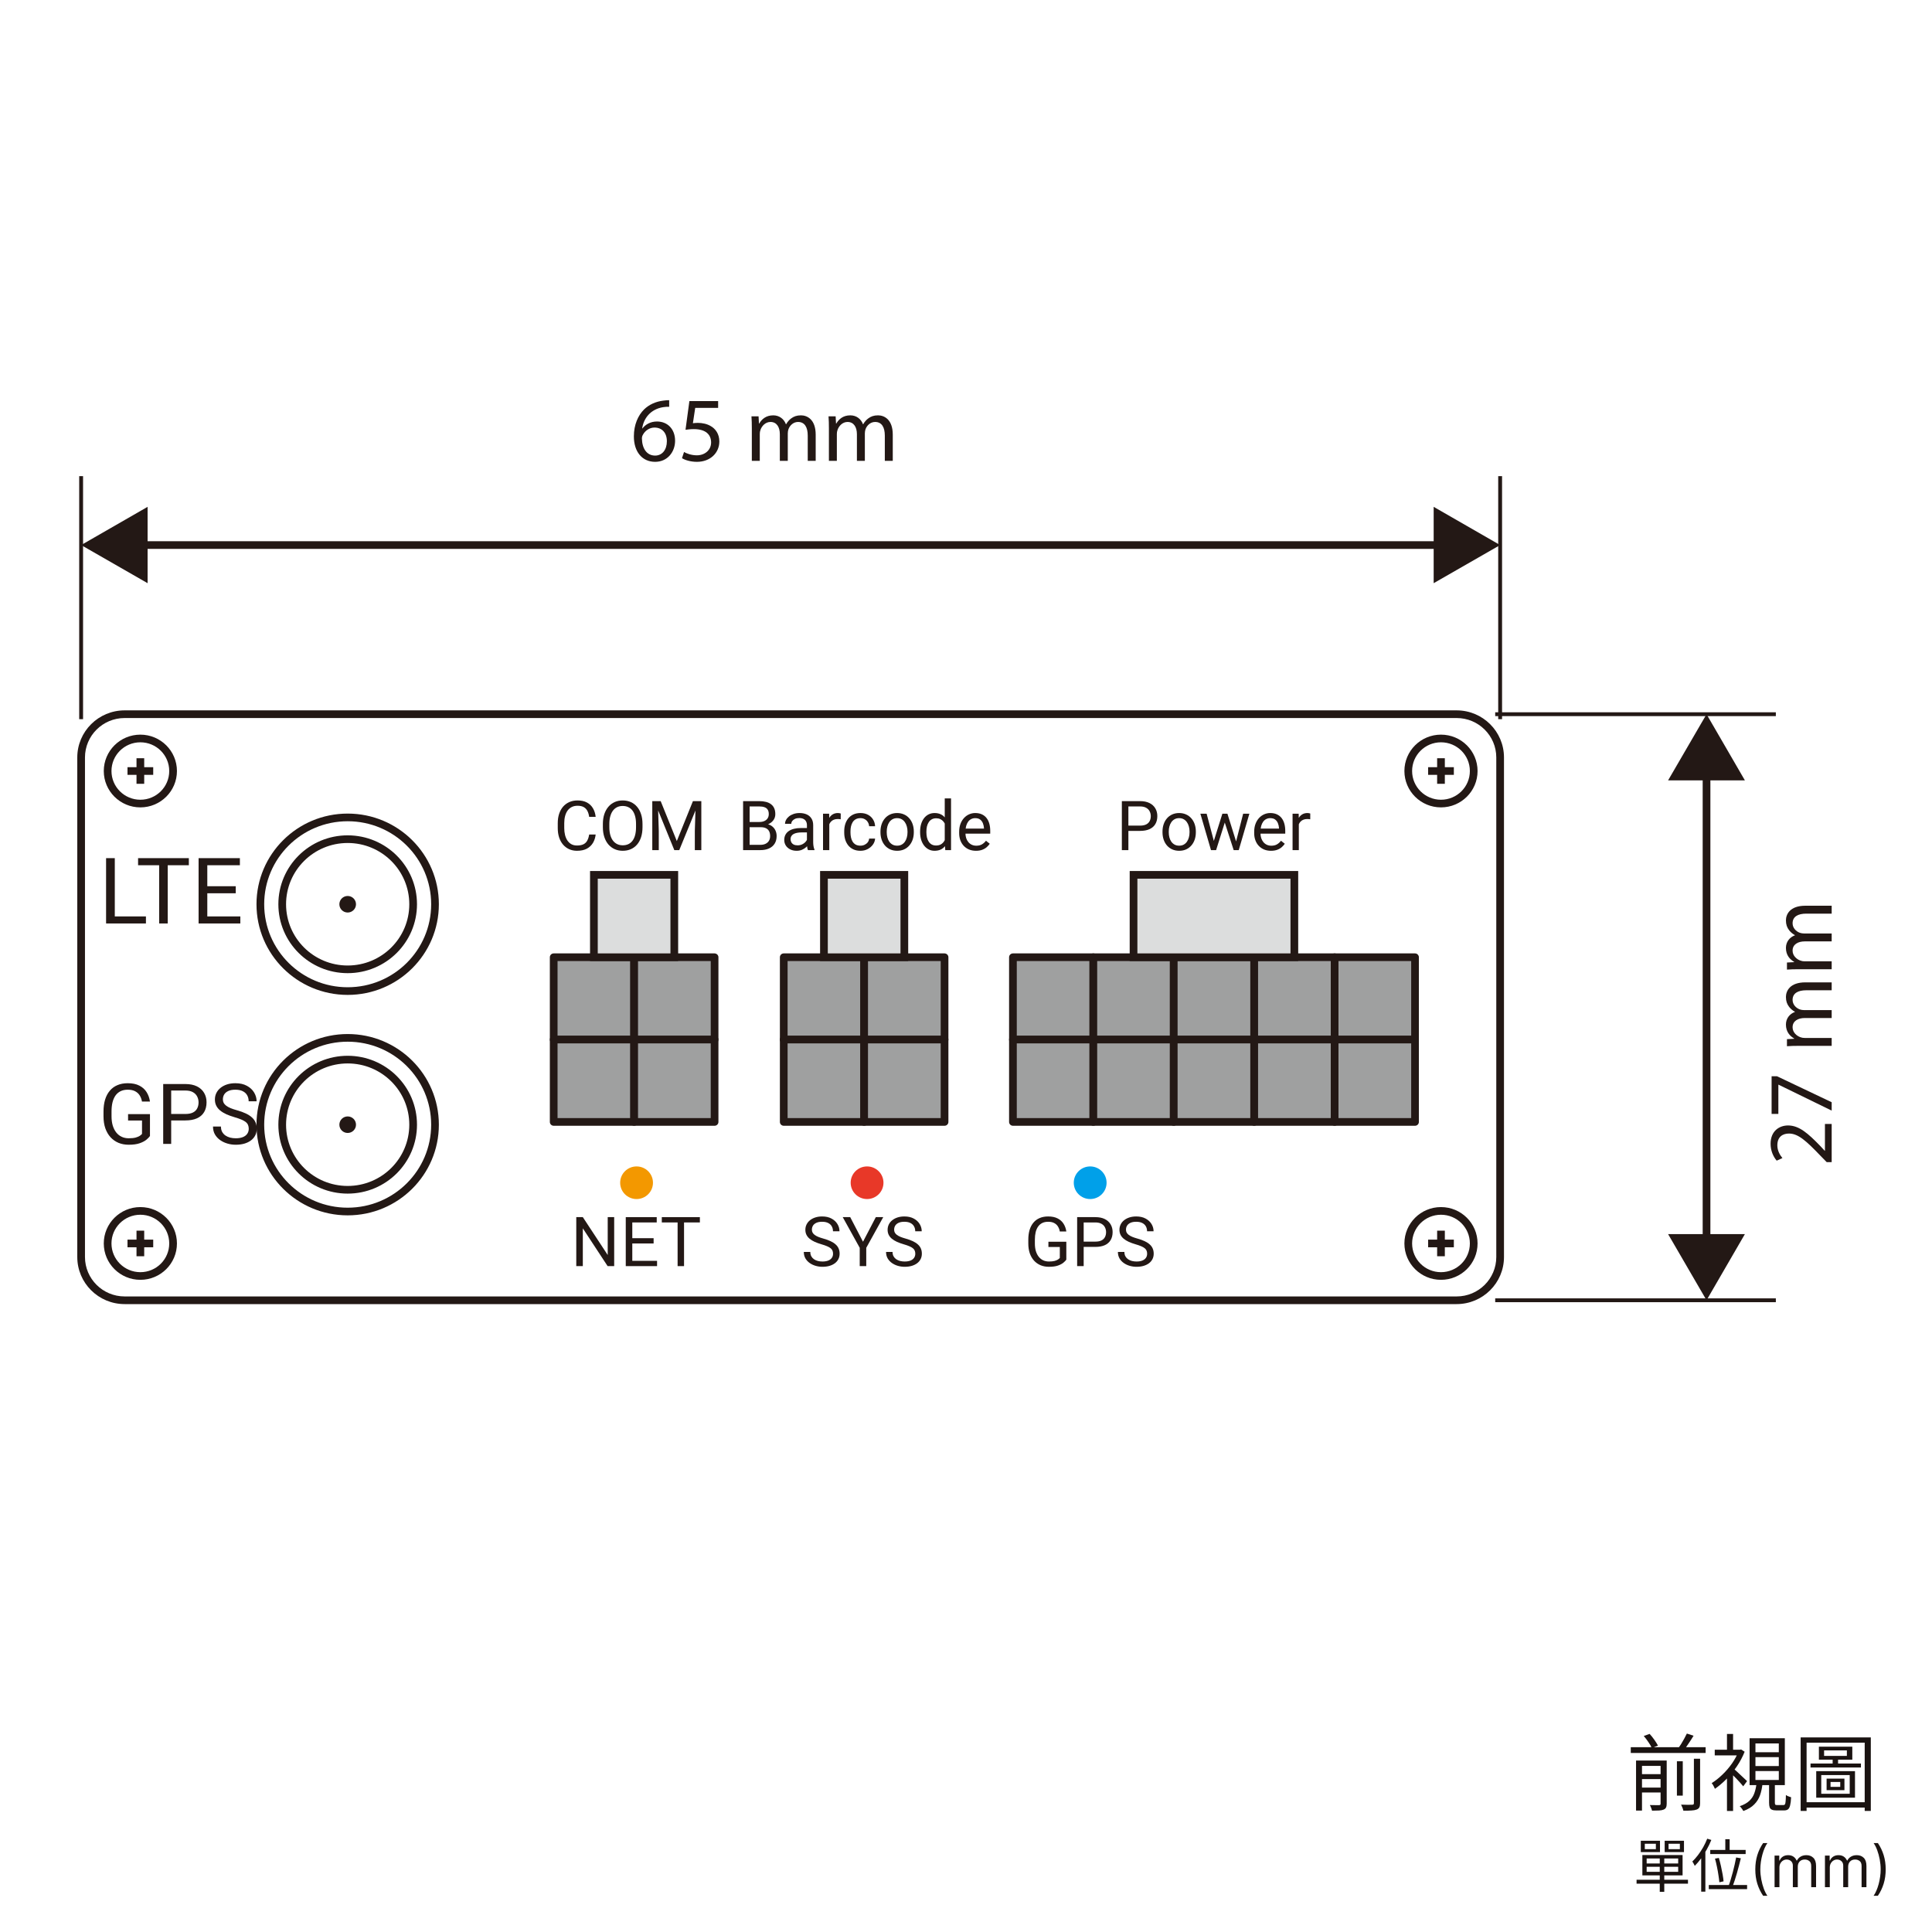 <svg width="200" height="200" viewBox="0 0 200 200" fill="none" xmlns="http://www.w3.org/2000/svg">
<rect x="0" y="0" width="200" height="200" fill="#333333" stroke="none"/>
<g clip-path="url(#clip0_4859_128)">
<path d="M0 0H200V200H0V0Z" fill="white"/>
<path d="M171.817 192.242H172.285V195.842H171.817V192.242ZM170.461 193.25V193.772H173.725V193.25H170.461ZM170.461 192.392V192.908H173.725V192.392H170.461ZM170.017 192.032H174.181V194.138H170.017V192.032ZM169.417 194.594H174.739V194.996H169.417V194.594ZM170.269 190.862V191.426H171.415V190.862H170.269ZM169.855 190.556H171.841V191.726H169.855V190.556ZM172.729 190.862V191.426H173.899V190.862H172.729ZM172.327 190.556H174.325V191.726H172.327V190.556ZM178.603 190.394H179.053V191.756H178.603V190.394ZM177.043 191.504H180.709V191.93H177.043V191.504ZM177.535 192.404L177.937 192.332C178.013 192.596 178.085 192.878 178.153 193.178C178.221 193.478 178.279 193.766 178.327 194.042C178.375 194.318 178.407 194.556 178.423 194.756L177.985 194.852C177.969 194.648 177.939 194.408 177.895 194.132C177.855 193.852 177.803 193.56 177.739 193.256C177.679 192.952 177.611 192.668 177.535 192.404ZM179.725 192.284L180.211 192.368C180.155 192.604 180.091 192.856 180.019 193.124C179.951 193.388 179.879 193.652 179.803 193.916C179.727 194.176 179.651 194.424 179.575 194.66C179.499 194.896 179.425 195.108 179.353 195.296L178.951 195.206C179.023 195.018 179.095 194.802 179.167 194.558C179.239 194.314 179.311 194.06 179.383 193.796C179.455 193.528 179.519 193.264 179.575 193.004C179.635 192.744 179.685 192.504 179.725 192.284ZM176.893 195.134H180.859V195.56H176.893V195.134ZM176.731 190.34L177.157 190.472C177.021 190.808 176.861 191.14 176.677 191.468C176.497 191.796 176.301 192.104 176.089 192.392C175.881 192.676 175.665 192.93 175.441 193.154C175.429 193.118 175.407 193.072 175.375 193.016C175.347 192.956 175.315 192.898 175.279 192.842C175.247 192.786 175.217 192.74 175.189 192.704C175.389 192.512 175.585 192.29 175.777 192.038C175.969 191.786 176.147 191.516 176.311 191.228C176.475 190.936 176.615 190.64 176.731 190.34ZM176.107 191.888L176.527 191.462L176.539 191.468V195.824H176.107V191.888Z" fill="#1A1311"/>
<path d="M181.708 193.521C181.708 192.984 181.778 192.491 181.917 192.04C182.058 191.589 182.258 191.173 182.518 190.794H182.961C182.859 190.935 182.763 191.108 182.673 191.314C182.585 191.518 182.508 191.743 182.441 191.989C182.374 192.234 182.322 192.486 182.284 192.748C182.247 193.009 182.228 193.267 182.228 193.521C182.228 193.859 182.261 194.202 182.326 194.55C182.392 194.898 182.48 195.221 182.59 195.52C182.701 195.818 182.825 196.061 182.961 196.248H182.518C182.258 195.869 182.058 195.454 181.917 195.004C181.778 194.552 181.708 194.058 181.708 193.521ZM183.703 195.362V192.089H184.189V192.601H184.232C184.3 192.426 184.41 192.29 184.562 192.194C184.714 192.096 184.896 192.047 185.109 192.047C185.325 192.047 185.505 192.096 185.648 192.194C185.793 192.29 185.906 192.426 185.987 192.601H186.021C186.105 192.432 186.231 192.297 186.398 192.198C186.566 192.097 186.767 192.047 187.001 192.047C187.294 192.047 187.533 192.138 187.719 192.322C187.906 192.503 187.999 192.787 187.999 193.172V195.362H187.496V193.172C187.496 192.93 187.43 192.758 187.298 192.654C187.166 192.55 187.01 192.498 186.831 192.498C186.601 192.498 186.423 192.568 186.296 192.707C186.17 192.845 186.107 193.02 186.107 193.231V195.362H185.595V193.121C185.595 192.935 185.535 192.785 185.414 192.671C185.293 192.556 185.138 192.498 184.947 192.498C184.817 192.498 184.695 192.533 184.581 192.603C184.469 192.672 184.378 192.769 184.308 192.893C184.24 193.015 184.206 193.156 184.206 193.317V195.362H183.703ZM188.918 195.362V192.089H189.404V192.601H189.446C189.515 192.426 189.625 192.29 189.777 192.194C189.929 192.096 190.111 192.047 190.324 192.047C190.54 192.047 190.72 192.096 190.863 192.194C191.008 192.29 191.121 192.426 191.202 192.601H191.236C191.32 192.432 191.446 192.297 191.613 192.198C191.781 192.097 191.982 192.047 192.216 192.047C192.509 192.047 192.748 192.138 192.934 192.322C193.12 192.503 193.213 192.787 193.213 193.172V195.362H192.711V193.172C192.711 192.93 192.645 192.758 192.512 192.654C192.38 192.55 192.225 192.498 192.046 192.498C191.816 192.498 191.637 192.568 191.511 192.707C191.385 192.845 191.321 193.02 191.321 193.231V195.362H190.81V193.121C190.81 192.935 190.75 192.785 190.629 192.671C190.508 192.556 190.353 192.498 190.162 192.498C190.032 192.498 189.909 192.533 189.796 192.603C189.684 192.672 189.593 192.769 189.523 192.893C189.455 193.015 189.421 193.156 189.421 193.317V195.362H188.918ZM195.207 193.521C195.207 194.058 195.136 194.552 194.996 195.004C194.857 195.454 194.657 195.869 194.397 196.248H193.954C194.056 196.108 194.151 195.935 194.239 195.729C194.329 195.524 194.407 195.3 194.474 195.055C194.541 194.81 194.592 194.556 194.629 194.295C194.668 194.032 194.687 193.774 194.687 193.521C194.687 193.183 194.654 192.84 194.589 192.492C194.523 192.144 194.435 191.821 194.325 191.523C194.214 191.224 194.09 190.981 193.954 190.794H194.397C194.657 191.173 194.857 191.589 194.996 192.04C195.136 192.491 195.207 192.984 195.207 193.521Z" fill="#1A1311"/>
<path d="M168.817 180.87H176.566V181.468H168.817V180.87ZM169.71 183.661H172.146V184.172H169.71V183.661ZM169.71 185.048H172.146V185.559H169.71V185.048ZM173.593 182.326H174.2V185.88H173.593V182.326ZM171.903 182.248H172.536V186.729C172.536 186.891 172.512 187.018 172.466 187.11C172.426 187.203 172.345 187.275 172.224 187.327C172.102 187.379 171.943 187.411 171.747 187.422C171.556 187.434 171.313 187.44 171.019 187.44C171.001 187.359 170.97 187.261 170.923 187.145C170.883 187.035 170.84 186.94 170.793 186.859C171.013 186.865 171.212 186.868 171.391 186.868C171.571 186.873 171.689 186.873 171.747 186.868C171.81 186.868 171.851 186.856 171.868 186.833C171.891 186.81 171.903 186.772 171.903 186.72V182.248ZM175.352 182.066H175.994V186.668C175.994 186.853 175.968 186.995 175.916 187.093C175.864 187.197 175.768 187.275 175.63 187.327C175.497 187.379 175.318 187.411 175.092 187.422C174.873 187.44 174.595 187.445 174.26 187.44C174.243 187.353 174.211 187.249 174.165 187.128C174.119 187.012 174.072 186.908 174.026 186.816C174.286 186.827 174.523 186.833 174.737 186.833C174.951 186.833 175.095 186.83 175.17 186.824C175.24 186.824 175.286 186.813 175.309 186.79C175.338 186.767 175.352 186.723 175.352 186.66V182.066ZM170.161 179.709L170.767 179.492C170.935 179.671 171.1 179.876 171.261 180.107C171.423 180.339 171.547 180.538 171.634 180.705L170.993 180.948C170.923 180.781 170.808 180.581 170.646 180.35C170.49 180.113 170.328 179.899 170.161 179.709ZM174.624 179.457L175.318 179.683C175.156 179.954 174.98 180.229 174.789 180.506C174.604 180.783 174.434 181.023 174.278 181.225L173.697 181.017C173.807 180.873 173.919 180.711 174.035 180.532C174.15 180.347 174.257 180.162 174.356 179.977C174.46 179.787 174.549 179.613 174.624 179.457ZM169.363 182.248H172.111V182.803H169.979V187.431H169.363V182.248ZM183.135 184.64H183.733V186.616C183.733 186.72 183.748 186.787 183.777 186.816C183.806 186.845 183.869 186.859 183.967 186.859C184.002 186.859 184.063 186.859 184.149 186.859C184.242 186.859 184.334 186.859 184.427 186.859C184.519 186.859 184.586 186.859 184.626 186.859C184.695 186.859 184.744 186.836 184.773 186.79C184.808 186.743 184.831 186.645 184.843 186.495C184.86 186.345 184.872 186.119 184.877 185.819C184.918 185.848 184.97 185.88 185.033 185.914C185.097 185.943 185.163 185.969 185.233 185.992C185.302 186.015 185.363 186.036 185.415 186.053C185.397 186.417 185.363 186.697 185.311 186.894C185.264 187.09 185.192 187.226 185.094 187.301C184.996 187.376 184.863 187.414 184.695 187.414C184.666 187.414 184.612 187.414 184.531 187.414C184.456 187.414 184.375 187.414 184.288 187.414C184.201 187.414 184.12 187.414 184.045 187.414C183.97 187.414 183.918 187.414 183.889 187.414C183.687 187.414 183.531 187.388 183.421 187.336C183.311 187.289 183.236 187.209 183.196 187.093C183.155 186.977 183.135 186.819 183.135 186.616V184.64ZM181.723 181.901V182.82H184.141V181.901H181.723ZM181.723 183.34V184.259H184.141V183.34H181.723ZM181.723 180.48V181.39H184.141V180.48H181.723ZM181.116 179.943H184.765V184.796H181.116V179.943ZM181.835 184.614H182.459C182.413 185.065 182.326 185.472 182.199 185.836C182.072 186.2 181.873 186.518 181.601 186.79C181.335 187.067 180.96 187.295 180.474 187.474C180.451 187.428 180.417 187.373 180.37 187.31C180.33 187.246 180.284 187.183 180.232 187.119C180.186 187.061 180.139 187.015 180.093 186.98C180.527 186.83 180.862 186.642 181.099 186.417C181.335 186.192 181.506 185.929 181.61 185.628C181.72 185.322 181.795 184.984 181.835 184.614ZM177.51 181.13H180.214V181.719H177.51V181.13ZM178.776 183.713L179.408 182.959V187.474H178.776V183.713ZM178.776 179.501H179.408V181.425H178.776V179.501ZM179.408 183.046C179.478 183.098 179.579 183.184 179.712 183.306C179.85 183.427 179.995 183.563 180.145 183.713C180.301 183.857 180.443 183.99 180.57 184.112C180.703 184.233 180.798 184.322 180.856 184.38L180.457 184.918C180.382 184.819 180.281 184.701 180.154 184.562C180.032 184.424 179.9 184.279 179.755 184.129C179.611 183.979 179.472 183.84 179.339 183.713C179.212 183.58 179.105 183.473 179.018 183.392L179.408 183.046ZM179.989 181.13H180.119L180.24 181.104L180.605 181.338C180.396 181.864 180.128 182.37 179.798 182.855C179.469 183.34 179.105 183.782 178.706 184.181C178.314 184.574 177.921 184.906 177.528 185.178C177.505 185.114 177.473 185.045 177.432 184.97C177.392 184.894 177.351 184.822 177.311 184.753C177.271 184.684 177.23 184.629 177.19 184.588C177.565 184.357 177.935 184.065 178.299 183.713C178.669 183.36 179.001 182.973 179.296 182.552C179.59 182.13 179.822 181.699 179.989 181.26V181.13ZM188.829 181.199V181.771H191.187V181.199H188.829ZM188.292 180.818H191.75V182.161H188.292V180.818ZM188.535 183.756V185.689H191.482V183.756H188.535ZM188.015 183.349H192.028V186.096H188.015V183.349ZM189.497 184.467V184.978H190.502V184.467H189.497ZM189.089 184.12H190.936V185.316H189.089V184.12ZM187.425 182.56H192.643V182.968H187.425V182.56ZM189.714 181.901H190.277V182.751H189.714V181.901ZM186.403 179.856H193.666V187.466H193.033V180.402H187.018V187.466H186.403V179.856ZM186.784 186.564H193.362V187.119H186.784V186.564Z" fill="#1A1311"/>
<path d="M170.538 86.468H107.626C105.68 86.468 104.102 88.046 104.102 89.992V108.764C104.102 110.71 105.68 112.288 107.626 112.288H170.538C172.484 112.288 174.062 110.71 174.062 108.764V89.992C174.062 88.046 172.484 86.468 170.538 86.468Z" fill="white"/>
<path d="M44.389 103.998C49.376 103.998 53.419 103.017 53.419 101.806C53.419 100.595 49.376 99.614 44.389 99.614C39.402 99.614 35.359 100.595 35.359 101.806C35.359 103.017 39.402 103.998 44.389 103.998Z" fill="white"/>
<g clip-path="url(#clip1_4859_128)">
<path d="M154.895 78.412C154.895 76.158 153.056 74.33 150.788 74.33H12.903C10.636 74.33 8.797 76.158 8.797 78.412V130.125C8.797 132.379 10.636 134.207 12.903 134.207H150.788C153.056 134.207 154.895 132.379 154.895 130.125V78.412ZM155.692 130.125C155.692 132.817 153.496 135 150.788 135H12.903C10.195 135 8 132.817 8 130.125V78.412C8 75.72 10.195 73.537 12.903 73.537H150.788C153.496 73.537 155.692 75.72 155.692 78.412V130.125Z" fill="#231815"/>
<path d="M17.519 79.815C17.519 78.174 16.181 76.843 14.53 76.843C12.878 76.843 11.54 78.174 11.54 79.815C11.54 81.457 12.878 82.788 14.53 82.788C16.181 82.788 17.519 81.457 17.519 79.815ZM18.317 79.815C18.317 81.895 16.621 83.58 14.53 83.58C12.438 83.58 10.743 81.895 10.743 79.815C10.743 77.736 12.438 76.05 14.53 76.05C16.621 76.05 18.317 77.736 18.317 79.815Z" fill="#231815"/>
<path d="M14.928 78.492V81.139H14.131V78.492H14.928Z" fill="#231815"/>
<path d="M15.861 79.419V80.212H13.198V79.419H15.861Z" fill="#231815"/>
<path d="M17.519 128.722C17.519 127.081 16.181 125.75 14.53 125.75C12.878 125.75 11.54 127.081 11.54 128.722C11.54 130.364 12.878 131.695 14.53 131.695C16.181 131.695 17.519 130.364 17.519 128.722ZM18.317 128.722C18.317 130.802 16.621 132.487 14.53 132.487C12.438 132.487 10.743 130.802 10.743 128.722C10.743 126.643 12.438 124.957 14.53 124.957C16.621 124.957 18.317 126.643 18.317 128.722Z" fill="#231815"/>
<path d="M14.928 127.398V130.046H14.131V127.398H14.928Z" fill="#231815"/>
<path d="M15.861 128.326V129.118H13.198V128.326H15.861Z" fill="#231815"/>
<path d="M152.16 79.815C152.16 78.174 150.821 76.843 149.17 76.843C147.519 76.843 146.181 78.174 146.181 79.815C146.181 81.457 147.519 82.788 149.17 82.788C150.821 82.788 152.16 81.457 152.16 79.815ZM152.957 79.815C152.957 81.895 151.262 83.58 149.17 83.58C147.079 83.58 145.383 81.895 145.383 79.815C145.383 77.736 147.079 76.05 149.17 76.05C151.262 76.05 152.957 77.736 152.957 79.815Z" fill="#231815"/>
<path d="M149.569 78.492V81.139H148.772V78.492H149.569Z" fill="#231815"/>
<path d="M150.502 79.419V80.212H147.839V79.419H150.502Z" fill="#231815"/>
<path d="M152.16 128.722C152.16 127.081 150.821 125.75 149.17 125.75C147.519 125.75 146.181 127.081 146.181 128.722C146.181 130.364 147.519 131.695 149.17 131.695C150.821 131.695 152.16 130.364 152.16 128.722ZM152.957 128.722C152.957 130.802 151.262 132.487 149.17 132.487C147.079 132.487 145.383 130.802 145.383 128.722C145.383 126.643 147.079 124.957 149.17 124.957C151.262 124.957 152.957 126.643 152.957 128.722Z" fill="#231815"/>
<path d="M149.569 127.398V130.046H148.772V127.398H149.569Z" fill="#231815"/>
<path d="M150.502 128.326V129.118H147.839V128.326H150.502Z" fill="#231815"/>
<path d="M44.634 93.607C44.634 88.862 40.764 85.015 35.992 85.015C31.219 85.015 27.349 88.862 27.349 93.607C27.349 98.353 31.219 102.2 35.992 102.2C40.764 102.2 44.634 98.353 44.634 93.607ZM45.431 93.607C45.431 98.791 41.205 102.992 35.992 102.992C30.778 102.992 26.552 98.79 26.552 93.607C26.552 88.424 30.778 84.222 35.992 84.222C41.205 84.222 45.431 88.424 45.431 93.607Z" fill="#231815"/>
<path d="M42.37 93.607C42.37 90.105 39.514 87.266 35.992 87.266C32.469 87.266 29.613 90.105 29.613 93.607C29.613 97.11 32.469 99.949 35.992 99.949C39.514 99.949 42.37 97.11 42.37 93.607ZM43.167 93.607C43.167 97.547 39.954 100.741 35.992 100.741C32.029 100.741 28.816 97.547 28.816 93.607C28.816 89.668 32.029 86.474 35.992 86.474C39.954 86.474 43.167 89.668 43.167 93.607Z" fill="#231815"/>
<path d="M35.992 94.464C36.467 94.464 36.853 94.08 36.853 93.608C36.853 93.135 36.467 92.751 35.992 92.751C35.516 92.751 35.131 93.135 35.131 93.608C35.131 94.08 35.516 94.464 35.992 94.464Z" fill="#231815"/>
<path d="M24.879 94.868V95.597H21.278V94.868H24.879ZM21.46 88.835V95.597H20.558V88.835H21.46ZM24.403 91.742V92.471H21.278V91.742H24.403ZM24.833 88.835V89.569H21.278V88.835H24.833Z" fill="#231815"/>
<path d="M17.363 88.835V95.597H16.476V88.835H17.363ZM19.549 88.835V89.569H14.294V88.835H19.549Z" fill="#231815"/>
<path d="M15.107 94.868V95.597H11.706V94.868H15.107ZM11.883 88.835V95.597H10.982V88.835H11.883Z" fill="#231815"/>
<path d="M44.634 116.428C44.634 111.683 40.764 107.836 35.992 107.836C31.219 107.836 27.349 111.683 27.349 116.428C27.349 121.173 31.219 125.02 35.992 125.02C40.764 125.02 44.634 121.173 44.634 116.428ZM45.431 116.428C45.431 121.611 41.205 125.813 35.992 125.813C30.778 125.813 26.552 121.611 26.552 116.428C26.552 111.245 30.778 107.043 35.992 107.043C41.205 107.043 45.431 111.245 45.431 116.428Z" fill="#231815"/>
<path d="M42.37 116.428C42.37 112.926 39.514 110.087 35.992 110.087C32.469 110.087 29.613 112.926 29.613 116.428C29.613 119.93 32.469 122.769 35.992 122.769C39.514 122.769 42.37 119.93 42.37 116.428ZM43.167 116.428C43.167 120.368 39.954 123.562 35.992 123.562C32.029 123.562 28.816 120.368 28.816 116.428C28.816 112.488 32.029 109.294 35.992 109.294C39.954 109.294 43.167 112.488 43.167 116.428Z" fill="#231815"/>
<path d="M35.992 117.284C36.467 117.284 36.853 116.901 36.853 116.428C36.853 115.955 36.467 115.572 35.992 115.572C35.516 115.572 35.131 115.955 35.131 116.428C35.131 116.901 35.516 117.284 35.992 117.284Z" fill="#231815"/>
<path d="M25.75 116.851C25.75 116.706 25.727 116.578 25.681 116.468C25.638 116.354 25.561 116.252 25.45 116.161C25.341 116.07 25.19 115.984 24.996 115.901C24.805 115.819 24.562 115.735 24.268 115.65C23.959 115.559 23.681 115.459 23.433 115.348C23.184 115.234 22.972 115.105 22.795 114.96C22.618 114.816 22.482 114.65 22.388 114.462C22.294 114.275 22.247 114.061 22.247 113.819C22.247 113.578 22.297 113.355 22.396 113.151C22.497 112.947 22.639 112.769 22.825 112.619C23.013 112.466 23.237 112.346 23.497 112.261C23.757 112.176 24.047 112.134 24.366 112.134C24.834 112.134 25.231 112.223 25.557 112.402C25.885 112.578 26.135 112.809 26.306 113.096C26.477 113.38 26.563 113.683 26.563 114.007H25.741C25.741 113.774 25.691 113.568 25.591 113.389C25.491 113.208 25.34 113.066 25.137 112.964C24.934 112.859 24.677 112.806 24.366 112.806C24.072 112.806 23.83 112.85 23.638 112.938C23.447 113.026 23.304 113.145 23.21 113.296C23.119 113.446 23.073 113.618 23.073 113.811C23.073 113.942 23.1 114.061 23.154 114.169C23.212 114.274 23.299 114.372 23.416 114.462C23.536 114.553 23.687 114.637 23.87 114.714C24.055 114.79 24.276 114.864 24.533 114.935C24.887 115.034 25.193 115.145 25.45 115.267C25.707 115.389 25.918 115.527 26.084 115.68C26.252 115.83 26.376 116.002 26.456 116.195C26.539 116.385 26.58 116.601 26.58 116.842C26.58 117.095 26.529 117.323 26.426 117.528C26.323 117.732 26.176 117.907 25.985 118.051C25.794 118.196 25.564 118.308 25.296 118.388C25.03 118.464 24.733 118.503 24.405 118.503C24.116 118.503 23.832 118.463 23.553 118.383C23.276 118.304 23.023 118.185 22.795 118.026C22.569 117.867 22.388 117.671 22.251 117.438C22.117 117.203 22.05 116.93 22.05 116.621H22.872C22.872 116.834 22.913 117.017 22.996 117.17C23.079 117.321 23.192 117.445 23.334 117.545C23.48 117.644 23.644 117.718 23.827 117.766C24.012 117.812 24.205 117.834 24.405 117.834C24.693 117.834 24.937 117.795 25.137 117.715C25.337 117.636 25.488 117.522 25.591 117.374C25.697 117.227 25.75 117.052 25.75 116.851Z" fill="#231815"/>
<path d="M19.194 115.987H17.528V115.318H19.194C19.516 115.318 19.777 115.267 19.977 115.165C20.177 115.063 20.323 114.921 20.414 114.739C20.508 114.558 20.555 114.35 20.555 114.118C20.555 113.905 20.508 113.705 20.414 113.517C20.323 113.33 20.177 113.18 19.977 113.066C19.777 112.95 19.516 112.891 19.194 112.891H17.721V118.418H16.894V112.219H19.194C19.665 112.219 20.063 112.3 20.388 112.461C20.714 112.623 20.961 112.847 21.129 113.134C21.297 113.418 21.382 113.743 21.382 114.109C21.382 114.506 21.297 114.846 21.129 115.127C20.961 115.408 20.714 115.622 20.388 115.769C20.063 115.914 19.665 115.987 19.194 115.987Z" fill="#231815"/>
<path d="M15.524 115.331V117.6C15.447 117.714 15.324 117.841 15.155 117.983C14.987 118.122 14.754 118.244 14.457 118.349C14.163 118.452 13.784 118.503 13.318 118.503C12.939 118.503 12.589 118.437 12.269 118.307C11.952 118.173 11.677 117.98 11.443 117.728C11.212 117.472 11.032 117.163 10.903 116.8C10.778 116.434 10.715 116.019 10.715 115.557V115.075C10.715 114.613 10.769 114.2 10.878 113.837C10.989 113.473 11.152 113.165 11.366 112.913C11.58 112.657 11.842 112.464 12.154 112.334C12.465 112.2 12.822 112.134 13.224 112.134C13.701 112.134 14.099 112.216 14.419 112.38C14.742 112.542 14.993 112.766 15.173 113.053C15.355 113.34 15.472 113.666 15.524 114.032H14.697C14.66 113.808 14.586 113.604 14.475 113.419C14.366 113.235 14.21 113.087 14.008 112.977C13.805 112.863 13.544 112.806 13.224 112.806C12.936 112.806 12.686 112.859 12.475 112.964C12.264 113.069 12.089 113.219 11.952 113.415C11.815 113.611 11.713 113.848 11.644 114.126C11.578 114.404 11.546 114.718 11.546 115.067V115.557C11.546 115.914 11.587 116.233 11.67 116.514C11.755 116.795 11.877 117.035 12.034 117.234C12.191 117.43 12.378 117.579 12.595 117.681C12.815 117.783 13.057 117.834 13.323 117.834C13.617 117.834 13.855 117.81 14.038 117.762C14.22 117.711 14.363 117.651 14.466 117.583C14.569 117.512 14.647 117.445 14.701 117.383V115.995H13.258V115.331H15.524Z" fill="#231815"/>
<path d="M65.897 124.125C66.835 124.125 67.595 123.369 67.595 122.436C67.595 121.504 66.835 120.748 65.897 120.748C64.959 120.748 64.199 121.504 64.199 122.436C64.199 123.369 64.959 124.125 65.897 124.125Z" fill="#F39800"/>
<path d="M70.812 125.997V131.068H70.146V125.997H70.812ZM72.451 125.997V126.547H68.51V125.997H72.451Z" fill="#231815"/>
<path d="M68.019 130.521V131.068H65.318V130.521H68.019ZM65.455 125.997V131.068H64.779V125.997H65.455ZM67.662 128.177V128.724H65.318V128.177H67.662ZM67.984 125.997V126.547H65.318V125.997H67.984Z" fill="#231815"/>
<path d="M63.58 125.997V131.068H62.901L60.333 127.157V131.068H59.656V125.997H60.333L62.911 129.919V125.997H63.58Z" fill="#231815"/>
<path d="M89.759 124.125C90.697 124.125 91.457 123.369 91.457 122.436C91.457 121.504 90.697 120.748 89.759 120.748C88.821 120.748 88.061 121.504 88.061 122.436C88.061 123.369 88.821 124.125 89.759 124.125Z" fill="#E83828"/>
<path d="M94.751 129.787C94.751 129.668 94.732 129.564 94.695 129.473C94.66 129.38 94.597 129.297 94.505 129.222C94.417 129.148 94.293 129.077 94.134 129.01C93.978 128.942 93.779 128.874 93.538 128.804C93.286 128.73 93.058 128.648 92.855 128.557C92.652 128.464 92.478 128.358 92.333 128.24C92.188 128.122 92.078 127.986 92 127.832C91.923 127.679 91.885 127.504 91.885 127.306C91.885 127.109 91.926 126.927 92.007 126.76C92.089 126.592 92.206 126.447 92.358 126.324C92.512 126.199 92.695 126.101 92.908 126.032C93.12 125.962 93.358 125.927 93.619 125.927C94.002 125.927 94.327 126 94.593 126.146C94.862 126.29 95.066 126.48 95.206 126.714C95.346 126.946 95.416 127.195 95.416 127.46H94.744C94.744 127.269 94.703 127.101 94.621 126.955C94.539 126.806 94.415 126.69 94.25 126.606C94.084 126.52 93.874 126.477 93.619 126.477C93.379 126.477 93.18 126.513 93.023 126.585C92.867 126.657 92.75 126.755 92.673 126.878C92.598 127.001 92.561 127.142 92.561 127.299C92.561 127.406 92.583 127.504 92.628 127.592C92.674 127.678 92.746 127.758 92.841 127.832C92.939 127.907 93.063 127.975 93.213 128.038C93.365 128.101 93.546 128.161 93.756 128.219C94.045 128.3 94.295 128.391 94.505 128.491C94.716 128.591 94.888 128.703 95.024 128.829C95.162 128.952 95.263 129.092 95.329 129.25C95.397 129.406 95.43 129.582 95.43 129.78C95.43 129.986 95.388 130.173 95.304 130.34C95.22 130.508 95.1 130.65 94.943 130.769C94.787 130.887 94.599 130.979 94.379 131.044C94.162 131.107 93.919 131.138 93.651 131.138C93.415 131.138 93.182 131.106 92.953 131.041C92.727 130.976 92.52 130.878 92.333 130.748C92.149 130.618 92 130.458 91.888 130.267C91.778 130.075 91.724 129.852 91.724 129.598H92.396C92.396 129.773 92.43 129.922 92.498 130.048C92.566 130.171 92.658 130.273 92.775 130.354C92.894 130.436 93.028 130.496 93.178 130.535C93.329 130.573 93.487 130.591 93.651 130.591C93.886 130.591 94.086 130.559 94.25 130.494C94.413 130.429 94.537 130.336 94.621 130.215C94.707 130.094 94.751 129.951 94.751 129.787Z" fill="#231815"/>
<path d="M88.013 125.997L89.338 128.543L90.665 125.997H91.433L89.674 129.173V131.068H88.998V129.173L87.239 125.997H88.013Z" fill="#231815"/>
<path d="M86.237 129.787C86.237 129.668 86.218 129.564 86.181 129.473C86.146 129.38 86.083 129.297 85.992 129.222C85.903 129.148 85.779 129.077 85.62 129.01C85.464 128.942 85.265 128.874 85.025 128.804C84.773 128.73 84.545 128.648 84.342 128.557C84.138 128.464 83.964 128.358 83.82 128.24C83.675 128.122 83.564 127.986 83.487 127.832C83.41 127.679 83.371 127.504 83.371 127.306C83.371 127.109 83.412 126.927 83.494 126.76C83.576 126.592 83.692 126.447 83.844 126.324C83.998 126.199 84.182 126.101 84.394 126.032C84.607 125.962 84.844 125.927 85.105 125.927C85.488 125.927 85.813 126 86.079 126.146C86.348 126.29 86.552 126.48 86.692 126.714C86.833 126.946 86.903 127.195 86.903 127.46H86.23C86.23 127.269 86.189 127.101 86.107 126.955C86.026 126.806 85.902 126.69 85.736 126.606C85.57 126.52 85.36 126.477 85.105 126.477C84.865 126.477 84.666 126.513 84.51 126.585C84.353 126.657 84.237 126.755 84.159 126.878C84.085 127.001 84.047 127.142 84.047 127.299C84.047 127.406 84.07 127.504 84.114 127.592C84.161 127.678 84.232 127.758 84.328 127.832C84.426 127.907 84.549 127.975 84.699 128.038C84.851 128.101 85.032 128.161 85.242 128.219C85.532 128.3 85.782 128.391 85.992 128.491C86.202 128.591 86.375 128.703 86.51 128.829C86.648 128.952 86.75 129.092 86.815 129.25C86.883 129.406 86.917 129.582 86.917 129.78C86.917 129.986 86.875 130.173 86.791 130.34C86.707 130.508 86.586 130.65 86.43 130.769C86.273 130.887 86.085 130.979 85.866 131.044C85.648 131.107 85.406 131.138 85.137 131.138C84.901 131.138 84.669 131.106 84.44 131.041C84.213 130.976 84.006 130.878 83.82 130.748C83.635 130.618 83.487 130.458 83.375 130.267C83.265 130.075 83.21 129.852 83.21 129.598H83.883C83.883 129.773 83.916 129.922 83.984 130.048C84.052 130.171 84.144 130.273 84.261 130.354C84.38 130.436 84.514 130.496 84.664 130.535C84.816 130.573 84.973 130.591 85.137 130.591C85.373 130.591 85.573 130.559 85.736 130.494C85.9 130.429 86.023 130.336 86.107 130.215C86.194 130.094 86.237 129.951 86.237 129.787Z" fill="#231815"/>
<path d="M112.855 124.125C113.793 124.125 114.553 123.369 114.553 122.436C114.553 121.504 113.793 120.748 112.855 120.748C111.917 120.748 111.157 121.504 111.157 122.436C111.157 123.369 111.917 124.125 112.855 124.125Z" fill="#00A0E9"/>
<path d="M118.751 129.787C118.751 129.668 118.733 129.564 118.695 129.473C118.66 129.38 118.597 129.297 118.506 129.222C118.417 129.148 118.293 129.077 118.135 129.01C117.978 128.942 117.78 128.874 117.539 128.804C117.287 128.73 117.059 128.648 116.856 128.557C116.653 128.464 116.479 128.358 116.334 128.24C116.189 128.122 116.078 127.986 116.001 127.832C115.924 127.679 115.885 127.504 115.885 127.306C115.885 127.109 115.926 126.927 116.008 126.76C116.09 126.592 116.206 126.447 116.358 126.324C116.512 126.199 116.696 126.101 116.908 126.032C117.121 125.962 117.358 125.927 117.62 125.927C118.003 125.927 118.327 126 118.594 126.146C118.862 126.29 119.067 126.48 119.207 126.714C119.347 126.946 119.417 127.195 119.417 127.46H118.744C118.744 127.269 118.703 127.101 118.622 126.955C118.54 126.806 118.416 126.69 118.25 126.606C118.084 126.52 117.874 126.477 117.62 126.477C117.379 126.477 117.18 126.513 117.024 126.585C116.867 126.657 116.751 126.755 116.674 126.878C116.599 127.001 116.561 127.142 116.561 127.299C116.561 127.406 116.584 127.504 116.628 127.592C116.675 127.678 116.746 127.758 116.842 127.832C116.94 127.907 117.064 127.975 117.213 128.038C117.365 128.101 117.546 128.161 117.756 128.219C118.046 128.3 118.296 128.391 118.506 128.491C118.716 128.591 118.889 128.703 119.024 128.829C119.162 128.952 119.264 129.092 119.329 129.25C119.397 129.406 119.431 129.582 119.431 129.78C119.431 129.986 119.389 130.173 119.305 130.34C119.221 130.508 119.1 130.65 118.944 130.769C118.787 130.887 118.599 130.979 118.38 131.044C118.163 131.107 117.92 131.138 117.651 131.138C117.415 131.138 117.183 131.106 116.954 131.041C116.727 130.976 116.521 130.878 116.334 130.748C116.149 130.618 116.001 130.458 115.889 130.267C115.779 130.075 115.724 129.852 115.724 129.598H116.397C116.397 129.773 116.431 129.922 116.498 130.048C116.566 130.171 116.658 130.273 116.775 130.354C116.894 130.436 117.029 130.496 117.178 130.535C117.33 130.573 117.488 130.591 117.651 130.591C117.887 130.591 118.087 130.559 118.25 130.494C118.414 130.429 118.537 130.336 118.622 130.215C118.708 130.094 118.751 129.951 118.751 129.787Z" fill="#231815"/>
<path d="M113.387 129.079H112.024V128.532H113.387C113.651 128.532 113.865 128.491 114.028 128.407C114.192 128.323 114.311 128.207 114.386 128.059C114.463 127.91 114.501 127.741 114.501 127.55C114.501 127.376 114.463 127.212 114.386 127.059C114.311 126.906 114.192 126.783 114.028 126.69C113.865 126.595 113.651 126.547 113.387 126.547H112.182V131.068H111.506V125.997H113.387C113.773 125.997 114.099 126.063 114.365 126.195C114.631 126.328 114.833 126.511 114.971 126.746C115.109 126.978 115.178 127.244 115.178 127.543C115.178 127.868 115.109 128.146 114.971 128.376C114.833 128.606 114.631 128.781 114.365 128.902C114.099 129.02 113.773 129.079 113.387 129.079Z" fill="#231815"/>
<path d="M110.385 128.543V130.4C110.322 130.493 110.221 130.597 110.083 130.713C109.946 130.827 109.755 130.927 109.512 131.013C109.272 131.096 108.961 131.138 108.58 131.138C108.27 131.138 107.984 131.085 107.722 130.978C107.463 130.869 107.237 130.711 107.046 130.504C106.857 130.295 106.709 130.042 106.604 129.745C106.502 129.445 106.45 129.106 106.45 128.728V128.334C106.45 127.955 106.495 127.618 106.583 127.32C106.674 127.023 106.808 126.771 106.983 126.564C107.158 126.355 107.373 126.198 107.627 126.091C107.882 125.982 108.174 125.927 108.503 125.927C108.893 125.927 109.219 125.994 109.481 126.129C109.745 126.261 109.95 126.445 110.097 126.679C110.247 126.914 110.343 127.181 110.385 127.481H109.709C109.678 127.297 109.617 127.13 109.526 126.979C109.438 126.828 109.31 126.707 109.144 126.617C108.979 126.524 108.765 126.477 108.503 126.477C108.267 126.477 108.063 126.52 107.89 126.606C107.717 126.692 107.575 126.815 107.463 126.975C107.351 127.136 107.267 127.33 107.21 127.557C107.157 127.785 107.13 128.041 107.13 128.327V128.728C107.13 129.02 107.164 129.281 107.231 129.511C107.302 129.741 107.401 129.938 107.529 130.1C107.658 130.26 107.811 130.382 107.988 130.466C108.168 130.549 108.367 130.591 108.584 130.591C108.824 130.591 109.019 130.571 109.169 130.532C109.318 130.49 109.435 130.441 109.519 130.386C109.603 130.328 109.668 130.273 109.712 130.222V129.086H108.531V128.543H110.385Z" fill="#231815"/>
<path d="M65.642 99.093H57.318V107.622H65.642V99.093Z" fill="#9FA0A0"/>
<path d="M65.642 98.696L65.722 98.704C65.904 98.741 66.041 98.901 66.041 99.093V107.622C66.041 107.84 65.862 108.018 65.642 108.018H57.318C57.098 108.018 56.92 107.84 56.92 107.622V99.093C56.92 98.874 57.098 98.696 57.318 98.696H65.642ZM57.717 107.225H65.243V99.489H57.717V107.225Z" fill="#231815"/>
<path d="M73.973 99.093H65.65V107.622H73.973V99.093Z" fill="#9FA0A0"/>
<path d="M73.973 98.696L74.053 98.704C74.235 98.741 74.372 98.901 74.372 99.093V107.622C74.372 107.84 74.193 108.018 73.973 108.018H65.65C65.429 108.018 65.251 107.84 65.251 107.622V99.093C65.251 98.874 65.429 98.696 65.65 98.696H73.973ZM66.048 107.225H73.575V99.489H66.048V107.225Z" fill="#231815"/>
<path d="M65.642 107.614H57.318V116.143H65.642V107.614Z" fill="#9FA0A0"/>
<path d="M65.642 107.218L65.722 107.225C65.904 107.262 66.041 107.422 66.041 107.614V116.143C66.041 116.361 65.862 116.539 65.642 116.539H57.318C57.098 116.539 56.92 116.362 56.92 116.143V107.614C56.92 107.395 57.098 107.218 57.318 107.218H65.642ZM57.717 115.746H65.243V108.01H57.717V115.746Z" fill="#231815"/>
<path d="M73.973 107.614H65.65V116.143H73.973V107.614Z" fill="#9FA0A0"/>
<path d="M73.973 107.218L74.053 107.225C74.235 107.262 74.372 107.422 74.372 107.614V116.143C74.372 116.361 74.193 116.539 73.973 116.539H65.65C65.429 116.539 65.251 116.362 65.251 116.143V107.614C65.251 107.395 65.429 107.218 65.65 107.218H73.973ZM66.048 115.746H73.575V108.01H66.048V115.746Z" fill="#231815"/>
<path d="M69.803 90.564H61.48V99.093H69.803V90.564Z" fill="#DCDDDD"/>
<path d="M70.202 90.167V99.489H61.081V90.167H70.202ZM61.879 98.696H69.405V90.96H61.879V98.696Z" fill="#231815"/>
<path d="M89.456 99.093H81.132V107.622H89.456V99.093Z" fill="#9FA0A0"/>
<path d="M89.456 98.696C89.676 98.697 89.855 98.874 89.855 99.093V107.622C89.855 107.84 89.676 108.018 89.456 108.018H81.132C80.912 108.018 80.734 107.84 80.734 107.622V99.093C80.734 98.874 80.912 98.696 81.132 98.696H89.456ZM81.531 107.225H89.058V99.489H81.531V107.225Z" fill="#231815"/>
<path d="M97.779 99.093H89.456V107.622H97.779V99.093Z" fill="#9FA0A0"/>
<path d="M97.779 98.696L97.86 98.704C98.041 98.741 98.178 98.901 98.178 99.093V107.622C98.178 107.84 97.999 108.018 97.779 108.018H89.456C89.236 108.018 89.057 107.84 89.057 107.622V99.093C89.057 98.874 89.236 98.696 89.456 98.696H97.779ZM89.854 107.225H97.381V99.489H89.854V107.225Z" fill="#231815"/>
<path d="M89.456 107.614H81.132V116.143H89.456V107.614Z" fill="#9FA0A0"/>
<path d="M89.456 107.218C89.676 107.218 89.855 107.395 89.855 107.614V116.143C89.855 116.361 89.676 116.539 89.456 116.539H81.132C80.912 116.539 80.734 116.362 80.734 116.143V107.614C80.734 107.395 80.912 107.218 81.132 107.218H89.456ZM81.531 115.746H89.058V108.01H81.531V115.746Z" fill="#231815"/>
<path d="M97.779 107.614H89.456V116.143H97.779V107.614Z" fill="#9FA0A0"/>
<path d="M97.779 107.218L97.86 107.225C98.041 107.262 98.178 107.422 98.178 107.614V116.143C98.178 116.361 97.999 116.539 97.779 116.539H89.456C89.236 116.539 89.057 116.362 89.057 116.143V107.614C89.057 107.395 89.236 107.218 89.456 107.218H97.779ZM89.854 115.746H97.381V108.01H89.854V115.746Z" fill="#231815"/>
<path d="M93.617 90.564H85.294V99.093H93.617V90.564Z" fill="#DCDDDD"/>
<path d="M94.016 90.167V99.489H84.895V90.167H94.016ZM85.693 98.696H93.219V90.96H85.693V98.696Z" fill="#231815"/>
<path d="M113.182 99.093H104.859V107.622H113.182V99.093Z" fill="#9FA0A0"/>
<path d="M113.182 98.696C113.402 98.697 113.581 98.874 113.581 99.093V107.622C113.581 107.84 113.402 108.018 113.182 108.018H104.859C104.639 108.018 104.46 107.84 104.46 107.622V99.093C104.46 98.874 104.639 98.696 104.859 98.696H113.182ZM105.257 107.225H112.784V99.489H105.257V107.225Z" fill="#231815"/>
<path d="M121.505 99.093H113.182V107.622H121.505V99.093Z" fill="#9FA0A0"/>
<path d="M121.506 98.696L121.586 98.704C121.768 98.741 121.904 98.901 121.904 99.093V107.622C121.904 107.84 121.726 108.018 121.506 108.018H113.182C112.962 108.018 112.783 107.84 112.783 107.622V99.093C112.783 98.874 112.962 98.696 113.182 98.696H121.506ZM113.581 107.225H121.107V99.489H113.581V107.225Z" fill="#231815"/>
<path d="M113.182 107.614H104.859V116.143H113.182V107.614Z" fill="#9FA0A0"/>
<path d="M113.182 107.218C113.402 107.218 113.581 107.395 113.581 107.614V116.143C113.581 116.361 113.402 116.539 113.182 116.539H104.859C104.639 116.539 104.46 116.362 104.46 116.143V107.614C104.46 107.395 104.639 107.218 104.859 107.218H113.182ZM105.257 115.746H112.784V108.01H105.257V115.746Z" fill="#231815"/>
<path d="M121.505 107.614H113.182V116.143H121.505V107.614Z" fill="#9FA0A0"/>
<path d="M121.506 107.218L121.586 107.225C121.768 107.262 121.904 107.422 121.904 107.614V116.143C121.904 116.361 121.726 116.539 121.506 116.539H113.182C112.962 116.539 112.783 116.362 112.783 116.143V107.614C112.783 107.395 112.962 107.218 113.182 107.218H121.506ZM113.581 115.746H121.107V108.01H113.581V115.746Z" fill="#231815"/>
<path d="M129.829 99.093H121.505V107.622H129.829V99.093Z" fill="#9FA0A0"/>
<path d="M129.829 98.696L129.909 98.704C130.091 98.741 130.228 98.901 130.228 99.093V107.622C130.228 107.84 130.049 108.018 129.829 108.018H121.505C121.285 108.018 121.107 107.84 121.107 107.622V99.093C121.107 98.874 121.285 98.696 121.505 98.696H129.829ZM121.904 107.225H129.431V99.489H121.904V107.225Z" fill="#231815"/>
<path d="M138.16 99.093H129.837V107.622H138.16V99.093Z" fill="#9FA0A0"/>
<path d="M138.16 98.696C138.38 98.697 138.559 98.874 138.559 99.093V107.622C138.559 107.84 138.38 108.018 138.16 108.018H129.837C129.617 108.018 129.438 107.84 129.438 107.622V99.093C129.438 98.874 129.617 98.696 129.837 98.696H138.16ZM130.235 107.225H137.762V99.489H130.235V107.225Z" fill="#231815"/>
<path d="M129.829 107.614H121.505V116.143H129.829V107.614Z" fill="#9FA0A0"/>
<path d="M129.829 107.218L129.909 107.225C130.091 107.262 130.228 107.422 130.228 107.614V116.143C130.228 116.361 130.049 116.539 129.829 116.539H121.505C121.285 116.539 121.107 116.362 121.107 116.143V107.614C121.107 107.395 121.285 107.218 121.505 107.218H129.829ZM121.904 115.746H129.431V108.01H121.904V115.746Z" fill="#231815"/>
<path d="M138.16 107.614H129.837V116.143H138.16V107.614Z" fill="#9FA0A0"/>
<path d="M138.16 107.218C138.38 107.218 138.559 107.395 138.559 107.614V116.143C138.559 116.361 138.38 116.539 138.16 116.539H129.837C129.617 116.539 129.438 116.362 129.438 116.143V107.614C129.438 107.395 129.617 107.218 129.837 107.218H138.16ZM130.235 115.746H137.762V108.01H130.235V115.746Z" fill="#231815"/>
<path d="M146.484 99.093H138.16V107.622H146.484V99.093Z" fill="#9FA0A0"/>
<path d="M146.484 98.696L146.564 98.704C146.746 98.741 146.882 98.901 146.882 99.093V107.622C146.882 107.84 146.704 108.018 146.484 108.018H138.16C137.94 108.018 137.761 107.84 137.761 107.622V99.093C137.761 98.874 137.94 98.696 138.16 98.696H146.484ZM138.559 107.225H146.085V99.489H138.559V107.225Z" fill="#231815"/>
<path d="M146.484 107.614H138.16V116.143H146.484V107.614Z" fill="#9FA0A0"/>
<path d="M146.484 107.218L146.564 107.225C146.746 107.262 146.882 107.422 146.882 107.614V116.143C146.882 116.361 146.704 116.539 146.484 116.539H138.16C137.94 116.539 137.761 116.362 137.761 116.143V107.614C137.761 107.395 137.94 107.218 138.16 107.218H146.484ZM138.559 115.746H146.085V108.01H138.559V115.746Z" fill="#231815"/>
<path d="M133.99 90.564H117.344V99.093H133.99V90.564Z" fill="#DCDDDD"/>
<path d="M134.389 90.167V99.489H116.945V90.167H134.389ZM117.742 98.696H133.592V90.96H117.742V98.696Z" fill="#231815"/>
<path d="M67.738 82.932H68.393L70.064 87.066L71.732 82.932H72.391L70.317 88.003H69.805L67.738 82.932ZM67.524 82.932H68.102L68.197 86.025V88.003H67.524V82.932ZM72.023 82.932H72.601V88.003H71.928V86.025L72.023 82.932Z" fill="#231815"/>
<path d="M66.512 85.307V85.628C66.512 86.009 66.464 86.35 66.368 86.652C66.272 86.954 66.134 87.21 65.954 87.422C65.775 87.633 65.559 87.794 65.306 87.906C65.056 88.017 64.776 88.073 64.466 88.073C64.164 88.073 63.887 88.017 63.635 87.906C63.385 87.794 63.168 87.633 62.983 87.422C62.801 87.21 62.66 86.954 62.56 86.652C62.459 86.35 62.409 86.009 62.409 85.628V85.307C62.409 84.926 62.458 84.586 62.556 84.287C62.657 83.985 62.798 83.728 62.98 83.517C63.162 83.303 63.378 83.141 63.628 83.029C63.88 82.918 64.157 82.862 64.459 82.862C64.769 82.862 65.049 82.918 65.299 83.029C65.552 83.141 65.768 83.303 65.948 83.517C66.13 83.728 66.269 83.985 66.365 84.287C66.463 84.586 66.512 84.926 66.512 85.307ZM65.842 85.628V85.3C65.842 84.998 65.811 84.731 65.748 84.499C65.687 84.267 65.597 84.072 65.478 83.914C65.359 83.756 65.213 83.636 65.04 83.555C64.87 83.474 64.676 83.433 64.459 83.433C64.248 83.433 64.058 83.474 63.887 83.555C63.719 83.636 63.575 83.756 63.453 83.914C63.334 84.072 63.242 84.267 63.176 84.499C63.111 84.731 63.078 84.998 63.078 85.3V85.628C63.078 85.932 63.111 86.201 63.176 86.436C63.242 86.668 63.335 86.864 63.456 87.025C63.58 87.183 63.726 87.302 63.894 87.383C64.065 87.465 64.255 87.505 64.466 87.505C64.685 87.505 64.88 87.465 65.051 87.383C65.221 87.302 65.365 87.183 65.482 87.025C65.601 86.864 65.691 86.668 65.751 86.436C65.812 86.201 65.842 85.932 65.842 85.628Z" fill="#231815"/>
<path d="M60.99 86.391H61.663C61.628 86.711 61.535 86.998 61.386 87.251C61.236 87.504 61.025 87.705 60.752 87.854C60.479 88 60.138 88.073 59.729 88.073C59.43 88.073 59.158 88.017 58.913 87.906C58.67 87.794 58.461 87.636 58.285 87.432C58.11 87.225 57.975 86.978 57.879 86.69C57.785 86.4 57.739 86.077 57.739 85.722V85.217C57.739 84.861 57.785 84.54 57.879 84.252C57.975 83.962 58.111 83.713 58.289 83.506C58.469 83.3 58.685 83.141 58.937 83.029C59.189 82.918 59.473 82.862 59.788 82.862C60.174 82.862 60.5 82.934 60.766 83.078C61.032 83.222 61.239 83.422 61.386 83.677C61.535 83.93 61.628 84.224 61.663 84.558H60.99C60.957 84.322 60.897 84.118 60.808 83.949C60.719 83.777 60.593 83.644 60.429 83.552C60.266 83.459 60.052 83.412 59.788 83.412C59.562 83.412 59.362 83.455 59.189 83.541C59.019 83.627 58.875 83.749 58.758 83.907C58.644 84.065 58.557 84.254 58.499 84.475C58.441 84.695 58.411 84.94 58.411 85.21V85.722C58.411 85.97 58.437 86.204 58.489 86.422C58.542 86.64 58.623 86.832 58.73 86.997C58.838 87.162 58.974 87.292 59.14 87.387C59.306 87.48 59.502 87.526 59.729 87.526C60.016 87.526 60.245 87.481 60.416 87.39C60.586 87.3 60.715 87.17 60.801 87C60.89 86.831 60.953 86.627 60.99 86.391Z" fill="#231815"/>
<path d="M101.033 88.073C100.769 88.073 100.53 88.029 100.315 87.941C100.102 87.85 99.919 87.724 99.765 87.561C99.613 87.398 99.496 87.206 99.414 86.983C99.333 86.76 99.292 86.516 99.292 86.251V86.105C99.292 85.799 99.337 85.526 99.428 85.286C99.519 85.045 99.643 84.841 99.8 84.673C99.956 84.506 100.134 84.38 100.332 84.294C100.531 84.208 100.736 84.165 100.949 84.165C101.22 84.165 101.453 84.211 101.65 84.304C101.848 84.397 102.011 84.527 102.137 84.694C102.263 84.859 102.356 85.054 102.417 85.279C102.478 85.502 102.508 85.746 102.508 86.011V86.3H99.677V85.774H101.86V85.725C101.851 85.558 101.815 85.396 101.755 85.238C101.696 85.08 101.603 84.95 101.474 84.847C101.346 84.745 101.171 84.694 100.949 84.694C100.802 84.694 100.666 84.726 100.543 84.788C100.419 84.849 100.312 84.939 100.224 85.06C100.135 85.181 100.066 85.328 100.017 85.502C99.968 85.677 99.943 85.877 99.943 86.105V86.251C99.943 86.43 99.968 86.599 100.017 86.756C100.068 86.912 100.142 87.049 100.238 87.167C100.336 87.286 100.454 87.379 100.592 87.446C100.732 87.513 100.891 87.547 101.068 87.547C101.297 87.547 101.491 87.501 101.65 87.408C101.808 87.315 101.947 87.191 102.067 87.035L102.459 87.345C102.377 87.468 102.273 87.585 102.147 87.697C102.021 87.808 101.866 87.899 101.681 87.969C101.499 88.038 101.283 88.073 101.033 88.073Z" fill="#231815"/>
<path d="M97.799 87.272V82.653H98.451V88.003H97.855L97.799 87.272ZM95.249 86.161V86.088C95.249 85.8 95.284 85.538 95.354 85.304C95.426 85.067 95.528 84.864 95.659 84.694C95.792 84.525 95.949 84.395 96.132 84.304C96.316 84.211 96.522 84.165 96.748 84.165C96.986 84.165 97.194 84.207 97.372 84.29C97.552 84.371 97.704 84.491 97.827 84.649C97.953 84.805 98.053 84.993 98.125 85.213C98.198 85.434 98.248 85.683 98.276 85.962V86.283C98.25 86.559 98.2 86.807 98.125 87.028C98.053 87.249 97.953 87.437 97.827 87.592C97.704 87.748 97.552 87.868 97.372 87.951C97.192 88.032 96.982 88.073 96.741 88.073C96.519 88.073 96.316 88.025 96.132 87.93C95.949 87.835 95.792 87.701 95.659 87.53C95.528 87.358 95.426 87.156 95.354 86.924C95.284 86.689 95.249 86.435 95.249 86.161ZM95.9 86.088V86.161C95.9 86.349 95.919 86.525 95.956 86.69C95.996 86.855 96.057 87 96.139 87.126C96.22 87.251 96.324 87.35 96.45 87.422C96.576 87.491 96.727 87.526 96.902 87.526C97.117 87.526 97.294 87.481 97.431 87.39C97.572 87.3 97.684 87.18 97.768 87.031C97.852 86.883 97.917 86.722 97.964 86.547V85.708C97.936 85.58 97.895 85.457 97.841 85.339C97.79 85.218 97.722 85.111 97.638 85.018C97.556 84.923 97.455 84.847 97.333 84.792C97.214 84.736 97.073 84.708 96.909 84.708C96.732 84.708 96.579 84.745 96.45 84.82C96.324 84.892 96.22 84.991 96.139 85.119C96.057 85.245 95.996 85.391 95.956 85.558C95.919 85.723 95.9 85.899 95.9 86.088Z" fill="#231815"/>
<path d="M91.146 86.161V86.081C91.146 85.809 91.186 85.557 91.265 85.325C91.344 85.09 91.459 84.887 91.609 84.715C91.758 84.541 91.939 84.406 92.151 84.311C92.364 84.214 92.602 84.165 92.866 84.165C93.132 84.165 93.372 84.214 93.585 84.311C93.799 84.406 93.982 84.541 94.131 84.715C94.283 84.887 94.398 85.09 94.478 85.325C94.557 85.557 94.597 85.809 94.597 86.081V86.161C94.597 86.433 94.557 86.684 94.478 86.917C94.398 87.149 94.283 87.352 94.131 87.526C93.982 87.698 93.8 87.833 93.588 87.93C93.378 88.025 93.139 88.073 92.873 88.073C92.607 88.073 92.368 88.025 92.155 87.93C91.942 87.833 91.76 87.698 91.609 87.526C91.459 87.352 91.344 87.149 91.265 86.917C91.186 86.684 91.146 86.433 91.146 86.161ZM91.794 86.081V86.161C91.794 86.349 91.816 86.526 91.861 86.694C91.905 86.859 91.972 87.005 92.06 87.133C92.151 87.26 92.265 87.361 92.4 87.436C92.536 87.508 92.693 87.544 92.873 87.544C93.051 87.544 93.206 87.508 93.339 87.436C93.475 87.361 93.587 87.26 93.676 87.133C93.764 87.005 93.831 86.859 93.875 86.694C93.922 86.526 93.945 86.349 93.945 86.161V86.081C93.945 85.895 93.922 85.719 93.875 85.555C93.831 85.388 93.763 85.24 93.672 85.112C93.583 84.982 93.471 84.88 93.336 84.806C93.203 84.731 93.046 84.694 92.866 84.694C92.689 84.694 92.532 84.731 92.397 84.806C92.264 84.88 92.151 84.982 92.06 85.112C91.972 85.24 91.905 85.388 91.861 85.555C91.816 85.719 91.794 85.895 91.794 86.081Z" fill="#231815"/>
<path d="M89.079 87.544C89.233 87.544 89.376 87.512 89.506 87.45C89.637 87.387 89.745 87.301 89.829 87.192C89.913 87.08 89.961 86.954 89.972 86.812H90.589C90.577 87.035 90.501 87.243 90.361 87.436C90.223 87.626 90.042 87.781 89.818 87.899C89.594 88.015 89.347 88.073 89.079 88.073C88.794 88.073 88.545 88.023 88.333 87.923C88.122 87.823 87.947 87.686 87.807 87.512C87.669 87.338 87.565 87.138 87.495 86.913C87.427 86.686 87.394 86.445 87.394 86.192V86.046C87.394 85.793 87.427 85.553 87.495 85.328C87.565 85.101 87.669 84.9 87.807 84.726C87.947 84.551 88.122 84.414 88.333 84.315C88.545 84.215 88.794 84.165 89.079 84.165C89.376 84.165 89.635 84.225 89.857 84.346C90.079 84.464 90.253 84.627 90.379 84.834C90.507 85.038 90.577 85.27 90.589 85.53H89.972C89.961 85.375 89.916 85.234 89.839 85.109C89.764 84.983 89.662 84.883 89.531 84.809C89.402 84.733 89.252 84.694 89.079 84.694C88.88 84.694 88.713 84.734 88.578 84.813C88.445 84.889 88.338 84.994 88.259 85.126C88.182 85.256 88.126 85.401 88.091 85.562C88.058 85.719 88.042 85.881 88.042 86.046V86.192C88.042 86.357 88.058 86.519 88.091 86.68C88.124 86.84 88.178 86.985 88.256 87.115C88.335 87.245 88.441 87.35 88.574 87.429C88.71 87.505 88.878 87.544 89.079 87.544Z" fill="#231815"/>
<path d="M85.849 84.827V88.004H85.2V84.234H85.831L85.849 84.827ZM87.033 84.214L87.029 84.813C86.976 84.801 86.924 84.794 86.875 84.792C86.828 84.787 86.775 84.785 86.714 84.785C86.564 84.785 86.433 84.808 86.318 84.855C86.204 84.901 86.107 84.966 86.027 85.05C85.948 85.133 85.885 85.233 85.838 85.349C85.794 85.463 85.764 85.588 85.751 85.725L85.568 85.83C85.568 85.602 85.591 85.389 85.635 85.189C85.682 84.989 85.753 84.813 85.849 84.659C85.944 84.504 86.066 84.383 86.213 84.297C86.362 84.209 86.54 84.165 86.746 84.165C86.792 84.165 86.846 84.171 86.907 84.182C86.967 84.192 87.009 84.202 87.033 84.214Z" fill="#231815"/>
<path d="M83.533 87.359V85.419C83.533 85.27 83.502 85.141 83.442 85.032C83.383 84.921 83.294 84.835 83.175 84.774C83.056 84.714 82.909 84.684 82.734 84.684C82.57 84.684 82.427 84.712 82.303 84.767C82.181 84.823 82.086 84.896 82.016 84.987C81.948 85.077 81.914 85.175 81.914 85.279H81.266C81.266 85.145 81.301 85.011 81.371 84.879C81.441 84.746 81.541 84.627 81.672 84.52C81.805 84.411 81.964 84.325 82.149 84.262C82.336 84.197 82.543 84.165 82.772 84.165C83.048 84.165 83.291 84.211 83.501 84.304C83.714 84.397 83.879 84.537 83.999 84.726C84.12 84.911 84.181 85.145 84.181 85.426V87.181C84.181 87.307 84.191 87.44 84.212 87.582C84.236 87.724 84.27 87.846 84.314 87.948V88.004H83.638C83.605 87.929 83.579 87.83 83.561 87.707C83.542 87.582 83.533 87.466 83.533 87.359ZM83.645 85.718L83.652 86.171H82.997C82.812 86.171 82.647 86.186 82.503 86.216C82.358 86.244 82.236 86.287 82.138 86.345C82.04 86.403 81.965 86.477 81.914 86.565C81.863 86.651 81.837 86.752 81.837 86.868C81.837 86.986 81.864 87.094 81.918 87.192C81.971 87.289 82.052 87.367 82.159 87.425C82.269 87.481 82.403 87.509 82.562 87.509C82.761 87.509 82.936 87.467 83.088 87.383C83.24 87.3 83.36 87.198 83.449 87.077C83.54 86.956 83.589 86.839 83.596 86.725L83.873 87.035C83.856 87.133 83.812 87.241 83.739 87.359C83.667 87.478 83.57 87.591 83.449 87.7C83.329 87.807 83.187 87.897 83.021 87.969C82.858 88.038 82.673 88.073 82.468 88.073C82.211 88.073 81.985 88.023 81.791 87.923C81.6 87.823 81.45 87.69 81.343 87.523C81.238 87.353 81.185 87.164 81.185 86.955C81.185 86.753 81.225 86.575 81.304 86.422C81.384 86.266 81.498 86.138 81.648 86.035C81.797 85.931 81.977 85.852 82.187 85.799C82.397 85.745 82.632 85.718 82.891 85.718H83.645Z" fill="#231815"/>
<path d="M78.743 85.631H77.451L77.444 85.091H78.617C78.811 85.091 78.98 85.059 79.125 84.994C79.27 84.929 79.382 84.836 79.462 84.715C79.543 84.592 79.584 84.446 79.584 84.276C79.584 84.09 79.548 83.939 79.475 83.823C79.406 83.705 79.297 83.619 79.15 83.566C79.005 83.51 78.82 83.482 78.596 83.482H77.601V88.003H76.925V82.932H78.596C78.858 82.932 79.091 82.958 79.297 83.012C79.502 83.063 79.676 83.144 79.819 83.256C79.964 83.365 80.073 83.504 80.148 83.674C80.223 83.843 80.26 84.046 80.26 84.283C80.26 84.492 80.207 84.681 80.099 84.851C79.992 85.018 79.842 85.155 79.651 85.262C79.462 85.369 79.24 85.437 78.985 85.468L78.743 85.631ZM78.712 88.003H77.184L77.566 87.457H78.712C78.927 87.457 79.109 87.419 79.258 87.345C79.41 87.271 79.526 87.166 79.605 87.032C79.685 86.894 79.724 86.733 79.724 86.547C79.724 86.359 79.69 86.197 79.623 86.06C79.555 85.923 79.449 85.817 79.304 85.743C79.159 85.668 78.972 85.631 78.743 85.631H77.78L77.787 85.091H79.104L79.248 85.286C79.493 85.307 79.701 85.377 79.871 85.495C80.042 85.612 80.172 85.76 80.26 85.941C80.351 86.122 80.397 86.322 80.397 86.54C80.397 86.856 80.327 87.123 80.187 87.342C80.049 87.558 79.854 87.722 79.602 87.836C79.349 87.948 79.053 88.003 78.712 88.003Z" fill="#231815"/>
<path d="M134.454 84.827V88.004H133.806V84.234H134.437L134.454 84.827ZM135.638 84.214L135.635 84.813C135.581 84.801 135.53 84.794 135.481 84.792C135.434 84.787 135.38 84.785 135.32 84.785C135.17 84.785 135.038 84.808 134.924 84.855C134.809 84.901 134.712 84.966 134.633 85.05C134.553 85.133 134.49 85.233 134.444 85.349C134.399 85.463 134.37 85.588 134.356 85.725L134.174 85.83C134.174 85.602 134.196 85.389 134.24 85.189C134.287 84.989 134.358 84.813 134.454 84.659C134.55 84.504 134.671 84.383 134.819 84.297C134.968 84.209 135.146 84.165 135.351 84.165C135.398 84.165 135.452 84.171 135.512 84.182C135.573 84.192 135.615 84.202 135.638 84.214Z" fill="#231815"/>
<path d="M131.574 88.073C131.31 88.073 131.071 88.029 130.856 87.941C130.644 87.85 130.46 87.724 130.306 87.561C130.154 87.398 130.037 87.206 129.956 86.983C129.874 86.76 129.833 86.516 129.833 86.251V86.105C129.833 85.799 129.879 85.526 129.97 85.286C130.061 85.045 130.185 84.841 130.341 84.673C130.498 84.506 130.675 84.38 130.874 84.294C131.072 84.208 131.278 84.165 131.49 84.165C131.761 84.165 131.995 84.211 132.191 84.304C132.389 84.397 132.552 84.527 132.678 84.694C132.804 84.859 132.897 85.054 132.958 85.279C133.019 85.502 133.049 85.746 133.049 86.011V86.3H130.218V85.774H132.401V85.725C132.392 85.558 132.357 85.396 132.296 85.238C132.238 85.08 132.144 84.95 132.016 84.847C131.887 84.745 131.712 84.694 131.49 84.694C131.343 84.694 131.208 84.726 131.084 84.788C130.96 84.849 130.854 84.939 130.765 85.06C130.676 85.181 130.607 85.328 130.558 85.502C130.509 85.677 130.485 85.877 130.485 86.105V86.251C130.485 86.43 130.509 86.599 130.558 86.756C130.61 86.912 130.683 87.049 130.779 87.167C130.877 87.286 130.995 87.379 131.133 87.446C131.273 87.513 131.432 87.547 131.609 87.547C131.838 87.547 132.032 87.501 132.191 87.408C132.35 87.315 132.489 87.191 132.608 87.035L133 87.345C132.918 87.468 132.815 87.585 132.688 87.697C132.562 87.808 132.407 87.899 132.222 87.969C132.04 88.038 131.824 88.073 131.574 88.073Z" fill="#231815"/>
<path d="M125.566 87.335L126.54 84.234H126.967L126.883 84.851L125.891 88.003H125.475L125.566 87.335ZM124.91 84.234L125.741 87.369L125.8 88.003H125.362L124.262 84.234H124.91ZM127.899 87.345L128.691 84.234H129.335L128.235 88.003H127.801L127.899 87.345ZM127.062 84.234L128.015 87.282L128.123 88.003H127.71L126.69 84.844L126.606 84.234H127.062Z" fill="#231815"/>
<path d="M120.342 86.161V86.081C120.342 85.809 120.382 85.557 120.461 85.325C120.54 85.09 120.655 84.887 120.804 84.715C120.954 84.541 121.135 84.406 121.347 84.311C121.56 84.214 121.798 84.165 122.062 84.165C122.328 84.165 122.568 84.214 122.78 84.311C122.995 84.406 123.177 84.541 123.327 84.715C123.479 84.887 123.594 85.09 123.674 85.325C123.753 85.557 123.793 85.809 123.793 86.081V86.161C123.793 86.433 123.753 86.684 123.674 86.917C123.594 87.149 123.479 87.352 123.327 87.526C123.177 87.698 122.996 87.833 122.784 87.93C122.574 88.025 122.335 88.073 122.069 88.073C121.803 88.073 121.563 88.025 121.351 87.93C121.138 87.833 120.956 87.698 120.804 87.526C120.655 87.352 120.54 87.149 120.461 86.917C120.382 86.684 120.342 86.433 120.342 86.161ZM120.99 86.081V86.161C120.99 86.349 121.012 86.526 121.057 86.694C121.101 86.859 121.167 87.005 121.256 87.133C121.347 87.26 121.461 87.361 121.596 87.436C121.732 87.508 121.889 87.544 122.069 87.544C122.247 87.544 122.402 87.508 122.535 87.436C122.671 87.361 122.783 87.26 122.871 87.133C122.96 87.005 123.027 86.859 123.071 86.694C123.118 86.526 123.141 86.349 123.141 86.161V86.081C123.141 85.895 123.118 85.719 123.071 85.555C123.027 85.388 122.959 85.24 122.868 85.112C122.779 84.982 122.667 84.88 122.532 84.806C122.398 84.731 122.242 84.694 122.062 84.694C121.885 84.694 121.728 84.731 121.593 84.806C121.459 84.88 121.347 84.982 121.256 85.112C121.167 85.24 121.101 85.388 121.057 85.555C121.012 85.719 120.99 85.895 120.99 86.081Z" fill="#231815"/>
<path d="M118.015 86.014H116.653V85.468H118.015C118.279 85.468 118.493 85.426 118.657 85.342C118.82 85.258 118.939 85.142 119.014 84.994C119.091 84.845 119.13 84.676 119.13 84.485C119.13 84.311 119.091 84.147 119.014 83.994C118.939 83.841 118.82 83.718 118.657 83.625C118.493 83.53 118.279 83.482 118.015 83.482H116.81V88.003H116.134V82.932H118.015C118.401 82.932 118.727 82.998 118.993 83.13C119.259 83.263 119.461 83.446 119.599 83.681C119.737 83.913 119.806 84.179 119.806 84.478C119.806 84.803 119.737 85.081 119.599 85.311C119.461 85.541 119.259 85.716 118.993 85.837C118.727 85.955 118.401 86.014 118.015 86.014Z" fill="#231815"/>
<path d="M155.493 49.29V74.449H155.094V49.29H155.493Z" fill="#231815"/>
<path d="M8.598 49.29V74.449H8.199V49.29H8.598Z" fill="#231815"/>
<path d="M85.808 47.705V44.347C85.808 43.871 85.798 43.481 85.769 43.101H86.506L86.544 43.843H86.573C86.832 43.405 87.262 42.996 88.027 42.996C88.659 42.996 89.137 43.377 89.338 43.919H89.357C89.501 43.662 89.683 43.462 89.874 43.32C90.151 43.11 90.457 42.996 90.897 42.996C91.51 42.996 92.419 43.396 92.419 44.994V47.705H91.596V45.098C91.596 44.214 91.271 43.681 90.591 43.681C90.113 43.681 89.74 44.033 89.596 44.442C89.558 44.556 89.529 44.708 89.529 44.861V47.705H88.707V44.946C88.707 44.214 88.381 43.681 87.74 43.681C87.214 43.681 86.832 44.1 86.698 44.518C86.65 44.642 86.631 44.785 86.631 44.927V47.705H85.808Z" fill="#231815"/>
<path d="M77.829 47.705V44.347C77.829 43.871 77.82 43.481 77.791 43.101H78.527L78.566 43.843H78.594C78.853 43.405 79.283 42.996 80.049 42.996C80.68 42.996 81.158 43.377 81.359 43.919H81.378C81.522 43.662 81.704 43.462 81.895 43.32C82.172 43.11 82.479 42.996 82.919 42.996C83.531 42.996 84.44 43.396 84.44 44.994V47.705H83.617V45.098C83.617 44.214 83.292 43.681 82.613 43.681C82.134 43.681 81.761 44.033 81.618 44.442C81.579 44.556 81.551 44.708 81.551 44.861V47.705H80.728V44.946C80.728 44.214 80.403 43.681 79.762 43.681C79.235 43.681 78.853 44.1 78.719 44.518C78.671 44.642 78.652 44.785 78.652 44.927V47.705H77.829Z" fill="#231815"/>
<path d="M74.341 41.522V42.226H71.968L71.729 43.814C71.873 43.795 72.007 43.776 72.236 43.776C72.714 43.776 73.193 43.881 73.576 44.109C74.063 44.385 74.465 44.918 74.465 45.698C74.465 46.906 73.499 47.809 72.15 47.809C71.471 47.809 70.897 47.619 70.6 47.429L70.811 46.791C71.069 46.944 71.576 47.134 72.14 47.134C72.934 47.134 73.614 46.62 73.614 45.793C73.604 44.994 73.068 44.423 71.825 44.423C71.471 44.423 71.193 44.461 70.964 44.49L71.365 41.522H74.341Z" fill="#231815"/>
<path d="M69.273 41.427V42.112C69.101 42.102 68.881 42.112 68.642 42.15C67.322 42.368 66.623 43.329 66.48 44.347H66.508C66.805 43.957 67.322 43.633 68.01 43.633C69.111 43.633 69.885 44.423 69.885 45.631C69.885 46.763 69.111 47.809 67.819 47.809C66.489 47.809 65.618 46.782 65.618 45.174C65.618 43.957 66.059 42.996 66.671 42.388C67.188 41.883 67.876 41.569 68.661 41.474C68.91 41.436 69.12 41.427 69.273 41.427ZM67.819 47.162C68.546 47.162 69.034 46.563 69.034 45.679C69.034 44.794 68.527 44.261 67.752 44.261C67.245 44.261 66.776 44.575 66.546 45.022C66.489 45.117 66.451 45.241 66.451 45.393C66.47 46.411 66.939 47.162 67.819 47.162Z" fill="#231815"/>
<path d="M149.577 56.028V56.82H14.123V56.028H149.577Z" fill="#231815"/>
<path d="M15.279 60.371L8.399 56.424L15.279 52.468V60.371Z" fill="#231815"/>
<path d="M148.413 60.371L155.293 56.424L148.413 52.468V60.371Z" fill="#231815"/>
<path d="M183.835 134.406V134.802H154.783V134.406H183.835Z" fill="#231815"/>
<path d="M183.835 73.736V74.132H154.783V73.736H183.835Z" fill="#231815"/>
<path d="M189.615 100.334H186.238C185.76 100.334 185.367 100.343 184.985 100.372V99.639L185.731 99.601V99.573C185.291 99.316 184.879 98.888 184.879 98.127C184.879 97.499 185.262 97.023 185.807 96.824V96.805C185.549 96.662 185.348 96.481 185.205 96.291C184.994 96.015 184.879 95.711 184.879 95.273C184.879 94.665 185.281 93.761 186.888 93.761H189.615V94.579H186.994C186.104 94.579 185.568 94.902 185.568 95.578C185.568 96.053 185.922 96.424 186.334 96.567C186.448 96.605 186.601 96.633 186.755 96.633H189.615V97.452H186.841C186.104 97.452 185.568 97.775 185.568 98.412C185.568 98.935 185.989 99.316 186.41 99.449C186.534 99.497 186.678 99.516 186.822 99.516H189.615V100.334Z" fill="#231815"/>
<path d="M189.615 108.266H186.238C185.76 108.266 185.367 108.276 184.985 108.304V107.572L185.731 107.534V107.505C185.291 107.249 184.879 106.821 184.879 106.06C184.879 105.432 185.262 104.956 185.807 104.757V104.737C185.549 104.595 185.348 104.414 185.205 104.224C184.994 103.948 184.879 103.644 184.879 103.206C184.879 102.597 185.281 101.694 186.888 101.694H189.615V102.512H186.994C186.104 102.512 185.568 102.835 185.568 103.51C185.568 103.986 185.922 104.357 186.334 104.5C186.448 104.538 186.601 104.566 186.755 104.566H189.615V105.384H186.841C186.104 105.384 185.568 105.708 185.568 106.345C185.568 106.868 185.989 107.249 186.41 107.382C186.534 107.429 186.678 107.448 186.822 107.448H189.615V108.266Z" fill="#231815"/>
<path d="M183.396 115.311V111.411H183.951L189.615 114.103V114.969L184.114 112.286H184.095V115.311H183.396Z" fill="#231815"/>
<path d="M189.615 116.354V120.302H189.098L188.457 119.646C186.946 118.067 186.142 117.353 185.205 117.344C184.573 117.344 183.99 117.648 183.99 118.571C183.99 119.132 184.277 119.598 184.516 119.883L183.923 120.15C183.559 119.722 183.291 119.113 183.291 118.4C183.291 117.068 184.21 116.507 185.099 116.507C186.247 116.507 187.175 117.334 188.438 118.637L188.898 119.132H188.917V116.354H189.615Z" fill="#231815"/>
<path d="M177.058 79.625V128.912H176.261V79.625H177.058Z" fill="#231815"/>
<path d="M172.681 80.782L176.66 73.934L180.63 80.782H172.681Z" fill="#231815"/>
<path d="M172.681 127.755L176.66 134.604L180.63 127.755H172.681Z" fill="#231815"/>
</g>
</g>
<defs>
<clipPath id="clip0_4859_128">
<rect width="200" height="200" fill="white"/>
</clipPath>
<clipPath id="clip1_4859_128">
<rect width="186" height="95" fill="white" transform="translate(8 40)"/>
</clipPath>
</defs>
</svg>
